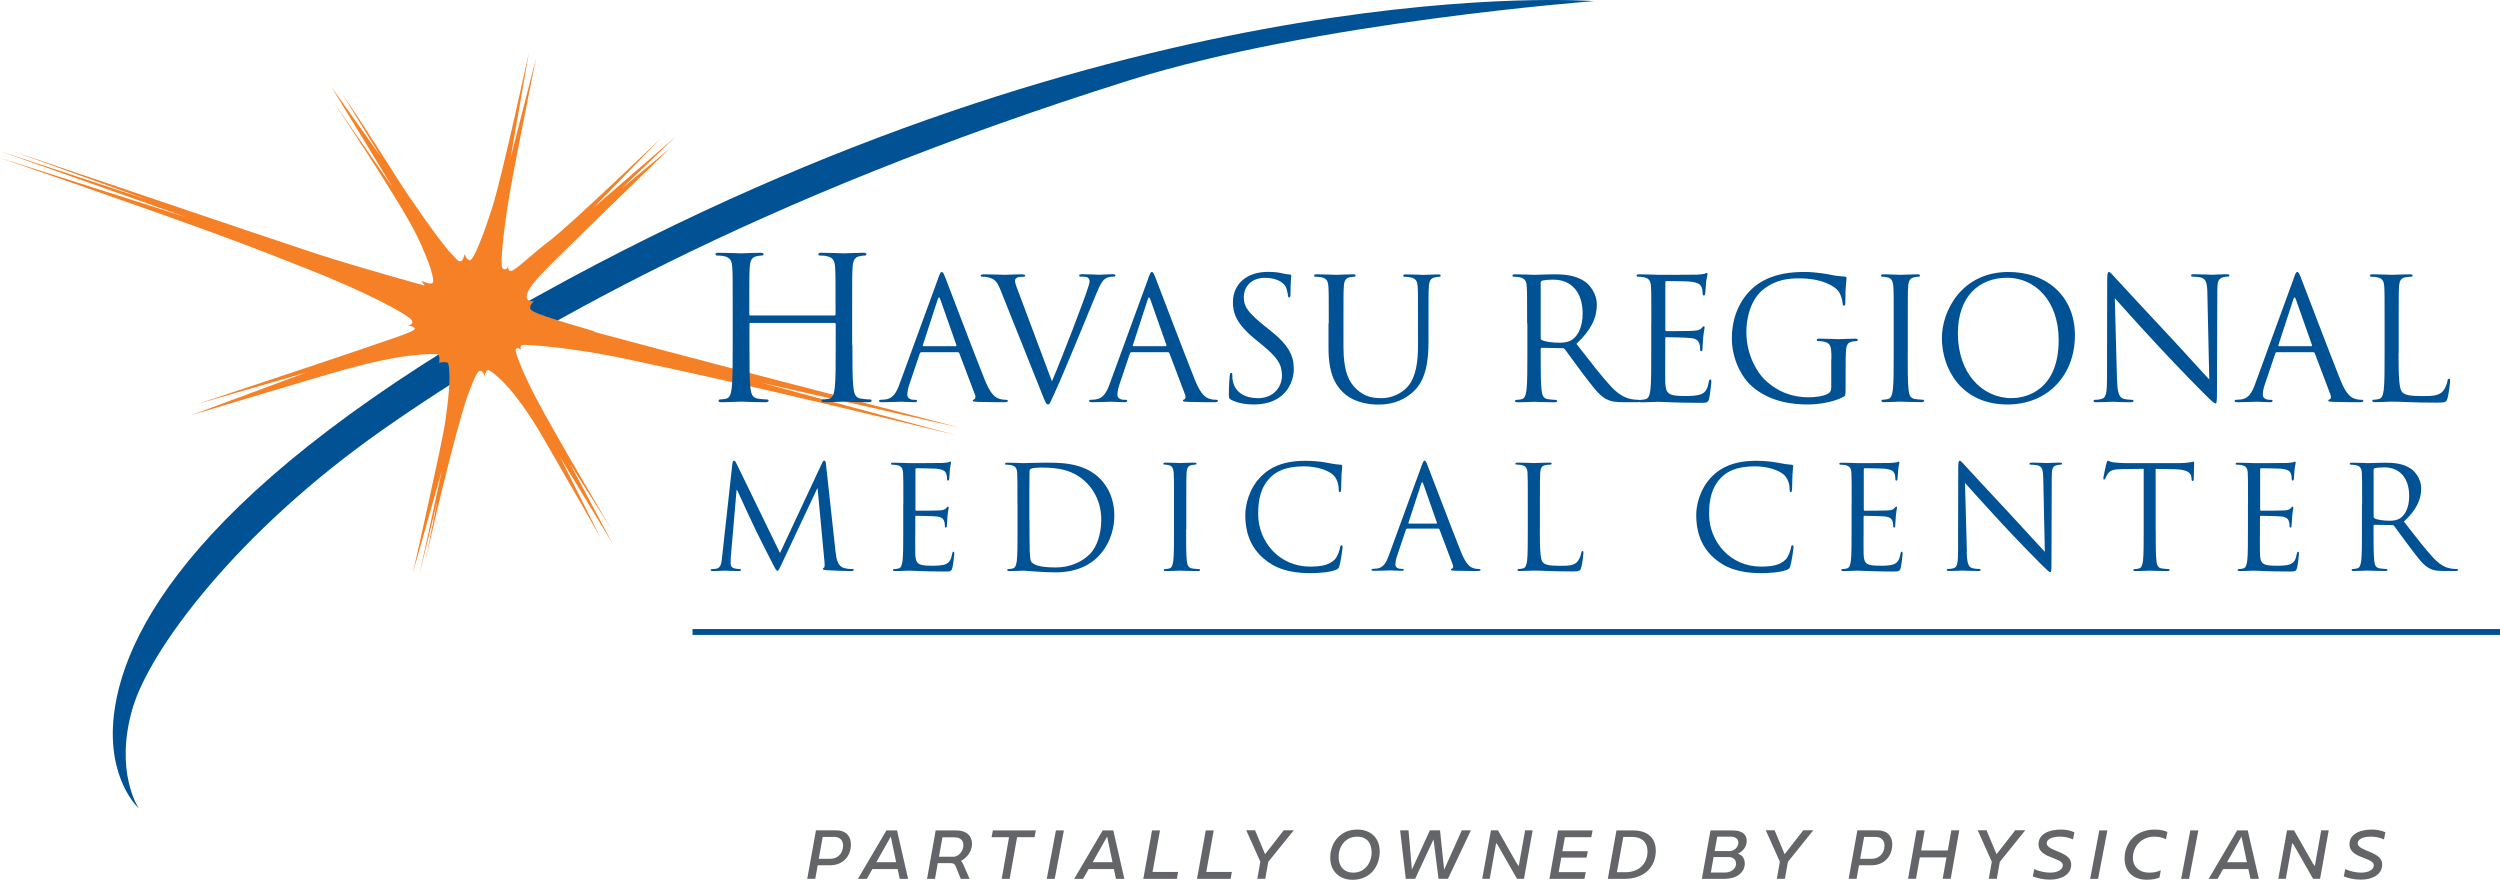 <?xml version="1.0" encoding="UTF-8"?> <svg xmlns="http://www.w3.org/2000/svg" id="b" data-name="Layer 2" viewBox="0 0 289.01 101.7"><defs><style> .d { fill: #005295; } .e { fill: #636569; } .f { fill: #f58025; } </style></defs><g id="c" data-name="Layer 3"><g><g><path class="e" d="M98.37,97.63c0,1.39-.97,2.4-2.4,2.4h-1.44l-.28,1.56h-.93l1.01-5.6h2.36c1.08,0,1.68.65,1.68,1.64ZM97.47,97.78c0-.62-.36-1.03-1.04-1.03h-1.32l-.46,2.53h1.35c.85,0,1.46-.64,1.46-1.5Z"></path><path class="e" d="M103.77,100.47h-2.92l-.64,1.13h-1.03l3.29-5.6h1.23l1.28,5.6h-.97l-.24-1.13ZM103.6,99.67l-.62-2.96-1.67,2.96h2.3Z"></path><path class="e" d="M111.33,99.86l.76,1.74h-1.02l-.54-1.33c-.13-.33-.2-.48-.69-.49h-1.43l-.32,1.82h-.92l1-5.6h2.41c1.13,0,1.79.62,1.79,1.54,0,.99-.71,1.7-1.28,1.98.11.1.18.22.23.34ZM110.26,99.04c.41,0,.97-.43,1.09-1.1.12-.7-.25-1.14-1.03-1.14h-1.37l-.4,2.24h1.72Z"></path><path class="e" d="M119.59,96.78h-2.01l-.86,4.82h-.92l.85-4.82h-2.02l.15-.78h4.97l-.15.78Z"></path><path class="e" d="M121.01,101.6l1.06-5.6h.92l-1.06,5.6h-.92Z"></path><path class="e" d="M128.77,100.47h-2.92l-.64,1.13h-1.03l3.29-5.6h1.23l1.28,5.6h-.97l-.24-1.13ZM128.61,99.67l-.62-2.96-1.67,2.96h2.3Z"></path><path class="e" d="M136.2,100.79l-.15.81h-3.88l1.01-5.6h.92l-.86,4.8h2.96Z"></path><path class="e" d="M142.41,100.79l-.15.81h-3.88l1.01-5.6h.92l-.86,4.8h2.96Z"></path><path class="e" d="M149.56,95.99l-2.94,3.64-.35,1.96h-.92l.35-1.97-1.63-3.64h1.02l1.16,2.77,2.16-2.77h1.15Z"></path><path class="e" d="M153.78,99.16c0-1.74,1.16-3.26,3.11-3.26,1.57,0,2.61.95,2.61,2.54,0,1.75-1.13,3.27-3.13,3.27-1.51,0-2.59-.99-2.59-2.54ZM158.56,98.5c0-1.07-.58-1.78-1.67-1.78-1.31,0-2.14,1.09-2.14,2.35,0,1.07.6,1.81,1.72,1.81,1.28,0,2.1-1.1,2.1-2.38Z"></path><path class="e" d="M170.04,95.99l-2.65,5.6h-1.09l-.58-4.55h0l-2.12,4.55h-1.09l-.65-5.6h.97l.39,4.54h0l2.08-4.54h1.17l.48,4.55h0l2.04-4.55h1.05Z"></path><path class="e" d="M177.18,95.99l-1,5.6h-.81l-2.24-3.92c-.07-.07-.12-.14-.16-.21h-.01l-.74,4.13h-.87l1.01-5.6h.81l2.19,3.85c.08.08.16.2.21.3l.74-4.15h.87Z"></path><path class="e" d="M180.91,96.77l-.29,1.63h2.94l-.15.74h-2.92l-.3,1.68h3.13l-.15.78h-4.05l.99-5.6h4l-.15.78h-3.05Z"></path><path class="e" d="M191.42,98.29c0,1.99-1.37,3.31-3.62,3.31h-1.93l1-5.6h1.93c1.67,0,2.61.88,2.61,2.3ZM190.46,98.42c0-1.04-.65-1.67-1.8-1.67h-1l-.74,4.08h1.02c1.46,0,2.52-.93,2.52-2.41Z"></path><path class="e" d="M201.71,99.78c0,1.13-.99,1.82-2.36,1.82h-2.61l1-5.6h2.59c.99,0,1.6.43,1.6,1.2,0,.72-.48,1.25-1.02,1.48.45.16.79.52.79,1.11ZM200.69,99.82c0-.5-.44-.74-.8-.74h-1.79l-.32,1.79h1.63c.67,0,1.29-.41,1.29-1.06ZM198.52,96.72l-.3,1.67h1.73c.48,0,1.01-.41,1.01-.98,0-.43-.34-.69-.89-.69h-1.55Z"></path><path class="e" d="M209.62,95.99l-2.93,3.64-.35,1.96h-.93l.35-1.97-1.63-3.64h1.02l1.16,2.77,2.16-2.77h1.15Z"></path><path class="e" d="M218.75,97.63c0,1.39-.97,2.4-2.4,2.4h-1.44l-.28,1.56h-.92l1.01-5.6h2.36c1.08,0,1.68.65,1.68,1.64ZM217.86,97.78c0-.62-.36-1.03-1.04-1.03h-1.32l-.46,2.53h1.35c.85,0,1.46-.64,1.46-1.5Z"></path><path class="e" d="M226.5,95.99l-.99,5.6h-.93l.44-2.47h-3.08l-.44,2.47h-.92l.99-5.6h.93l-.41,2.33h3.08l.41-2.33h.93Z"></path><path class="e" d="M234.12,95.99l-2.93,3.64-.35,1.96h-.93l.35-1.97-1.63-3.64h1.02l1.16,2.77,2.16-2.77h1.15Z"></path><path class="e" d="M235,101.32l.17-.86c.53.28,1.3.42,1.84.42.91,0,1.46-.38,1.46-.85,0-.34-.32-.52-.96-.77l-.55-.22c-.97-.38-1.3-.85-1.3-1.44,0-1.2,1.22-1.7,2.6-1.7.53,0,1.02.09,1.55.31l-.16.83c-.54-.25-1.1-.32-1.53-.32-.84,0-1.51.27-1.51.76,0,.28.23.52.97.83l.49.2c.93.39,1.37.76,1.37,1.44,0,1.16-1.14,1.74-2.45,1.74-.83,0-1.51-.18-2-.38Z"></path><path class="e" d="M241.63,101.6l1.06-5.6h.93l-1.07,5.6h-.92Z"></path><path class="e" d="M249.65,101.45c-.41.16-.83.25-1.49.25-1.59,0-2.55-.98-2.55-2.43,0-2.05,1.5-3.37,3.47-3.37.71,0,1.17.13,1.48.28l-.16.84c-.46-.23-.9-.3-1.37-.3-1.37,0-2.46,1.04-2.46,2.46,0,.95.67,1.7,1.92,1.7.45,0,.87-.08,1.31-.27l-.16.84Z"></path><path class="e" d="M252.15,101.6l1.06-5.6h.93l-1.07,5.6h-.92Z"></path><path class="e" d="M259.92,100.47h-2.92l-.64,1.13h-1.03l3.29-5.6h1.23l1.28,5.6h-.97l-.24-1.13ZM259.75,99.67l-.62-2.96-1.67,2.96h2.3Z"></path><path class="e" d="M269.21,95.99l-1,5.6h-.81l-2.24-3.92c-.07-.07-.12-.14-.16-.21h-.01l-.74,4.13h-.87l1.01-5.6h.81l2.19,3.85c.08.08.16.2.21.3l.74-4.15h.87Z"></path><path class="e" d="M270.95,101.32l.17-.86c.53.28,1.3.42,1.84.42.91,0,1.46-.38,1.46-.85,0-.34-.32-.52-.96-.77l-.55-.22c-.97-.38-1.3-.85-1.3-1.44,0-1.2,1.22-1.7,2.6-1.7.53,0,1.02.09,1.55.31l-.16.83c-.54-.25-1.1-.32-1.53-.32-.84,0-1.51.27-1.51.76,0,.28.23.52.97.83l.49.2c.93.39,1.37.76,1.37,1.44,0,1.16-1.14,1.74-2.45,1.74-.83,0-1.51-.18-2-.38Z"></path></g><path class="d" d="M16.04,93.45s-2.89-4.27-.68-11.67c2.03-6.76,12.11-20.35,28.91-32.12,15.87-11.12,42.95-26.77,86.39-40.41C152.06,2.55,184.26.13,184.26.13c0,0-51.39-4-118.51,32.12C24.67,54.36,14.43,71.87,13.17,82.63c-.87,7.45,2.87,10.82,2.87,10.82Z"></path><path class="f" d="M53.7,29.37s-.12.66-.34.78c-.22.12-.34.13-.78-.41-.42-.51-.65-.26-5.31-7.06-1.81-2.65-4.13-6.61-7.65-11.74l4.43,7.21-5.75-8.12,7.12,11.68-6.93-10.03s7.87,11.77,9.68,15.52c1.56,3.22,2.16,5.34,1.81,5.53-.34.19-1.25-.28-1.25-.28l.34.56s-7.81-2.15-12.49-3.68C31.91,27.81,1.53,17.5,1.53,17.5l15.58,5.62L0,17.47l21.73,7.71L0,18.25s13.51,4.63,24.22,8.51c4.57,1.66,8.57,3.25,10.91,4.17,7.57,2.96,11.93,5.43,12.39,6,.49.6-.38.69-.38.69,0,0,.96.13.79.44-.17.31-2.25.97-6.71,2.5-4.47,1.53-18.33,6.12-18.33,6.12l12.52-3.62-13.3,4.93s16.14-4.85,17.73-5.26c1.32-.34,6.52-1.88,10.58-1.79.58.01.34,1,.34,1,0,0,1-.22,1.07.11.36,1.72-.11,4.85-.35,6.66-.28,2.15-3.75,17.52-3.75,17.52l3.37-11.91-2.62,12.13,2.09-8.6-1.38,6.94s2.31-10.35,4.17-16.82c.82-2.87,1.73-4.96,2.02-5.07.5-.2.62.62.62.62,0,0,.16-.88.53-.72.37.16,2.78,1.78,6.25,7.78,3.47,5.99,6.68,11.65,6.68,11.65l-4.75-9.46,6.09,10.05-4.9-9.21,4.78,7.56s-6.43-10.8-8.74-15.21c-1.29-2.46-2.52-5.32-2.3-5.62.22-.29.6.13.6.13,0,0-.26-.6.27-.6s5.15.18,12.32,1.72c1.06.23,8.06,1.71,15.69,3.48,10.38,2.4,21.98,5.23,21.98,5.23l-22.51-6.06,23.01,5.21c-33.95-8.79-42.98-11.25-42.48-11.15,2.14.47-6.26-1.73-7.08-2.43-.47-.4.29-1.05.29-1.05,0,0-2.28.31.63-2.89,1.69-1.85,15.14-14.83,15.14-14.83l-5.62,4.68,6.21-5.96-9.43,8.15,7.71-7.96s-10.43,9.99-12.77,11.77c-2.34,1.78-3.97,3.47-4.5,3.53-.53.06-.31-.66-.31-.66,0,0-.19.78-.69.37-.36-.3.16-5.31,1.25-11.02,1.09-5.71,2.62-13.27,2.62-13.27l-2.94,11.49,2.12-12.18s-3.09,14.3-4.22,17.86c-1.12,3.56-2.19,6.09-2.56,6.18-.37.09-.69-.72-.69-.72Z"></path><g><path class="d" d="M98.54,39.87c0,2.19,0,4,.12,4.96.07.66.21,1.17.89,1.26.32.05.82.09,1.03.09.14,0,.18.07.18.14,0,.11-.12.18-.37.18-1.26,0-2.7-.07-2.81-.07s-1.55.07-2.24.07c-.25,0-.37-.05-.37-.18,0-.07.05-.14.18-.14.21,0,.48-.05.69-.09.46-.09.57-.59.66-1.26.11-.96.11-2.77.11-4.96v-2.4c0-.09-.07-.14-.14-.14h-9.69c-.07,0-.14.02-.14.14v2.4c0,2.19,0,4,.11,4.96.07.66.21,1.17.89,1.26.32.05.82.09,1.03.09.14,0,.18.07.18.14,0,.11-.11.18-.37.18-1.26,0-2.7-.07-2.81-.07s-1.55.07-2.24.07c-.25,0-.37-.05-.37-.18,0-.07.05-.14.18-.14.21,0,.48-.05.69-.09.46-.09.57-.59.66-1.26.11-.96.11-2.77.11-4.96v-4.02c0-3.57,0-4.21-.05-4.94-.05-.78-.23-1.14-.98-1.3-.18-.05-.57-.07-.78-.07-.09,0-.18-.05-.18-.14,0-.14.12-.18.37-.18,1.03,0,2.47.07,2.58.07s1.55-.07,2.24-.07c.25,0,.37.05.37.18,0,.09-.09.14-.18.14-.16,0-.3.02-.57.07-.62.11-.8.5-.85,1.3-.05.73-.05,1.37-.05,4.94v.48c0,.11.07.14.14.14h9.69c.07,0,.14-.02.14-.14v-.48c0-3.57,0-4.21-.05-4.94-.05-.78-.23-1.14-.98-1.3-.18-.05-.57-.07-.78-.07-.09,0-.18-.05-.18-.14,0-.14.12-.18.37-.18,1.03,0,2.47.07,2.58.07s1.55-.07,2.24-.07c.25,0,.37.05.37.18,0,.09-.09.14-.18.14-.16,0-.3.02-.57.07-.62.11-.8.5-.85,1.3-.05.73-.05,1.37-.05,4.94v4.02Z"></path><path class="d" d="M108.44,32.2c.24-.65.31-.76.43-.76s.2.1.43.7c.29.74,3.36,8.82,4.55,11.79.7,1.74,1.27,2.05,1.68,2.17.29.1.59.12.78.12.12,0,.2.02.2.12,0,.12-.18.16-.39.16-.29,0-1.72,0-3.07-.04-.37-.02-.59-.02-.59-.14,0-.08.06-.12.14-.14.12-.04.23-.21.12-.53l-1.82-4.81c-.04-.08-.08-.12-.18-.12h-4.2c-.1,0-.16.06-.19.16l-1.17,3.46c-.18.49-.27.96-.27,1.31,0,.39.41.57.74.57h.19c.14,0,.2.04.2.12,0,.12-.12.16-.29.16-.47,0-1.31-.06-1.53-.06s-1.29.06-2.21.06c-.25,0-.37-.04-.37-.16,0-.08.08-.12.18-.12.14,0,.41-.02.57-.04.9-.12,1.29-.86,1.64-1.84l4.44-12.14ZM110.48,40.02c.1,0,.1-.06.08-.14l-1.86-5.28c-.1-.29-.19-.29-.29,0l-1.72,5.28c-.04.1,0,.14.06.14h3.73Z"></path><path class="d" d="M121.6,44.1c1.13-2.62,3.75-9.44,4.18-10.85.1-.29.18-.57.18-.74,0-.16-.06-.35-.25-.45-.24-.08-.53-.08-.74-.08-.12,0-.22-.02-.22-.12,0-.12.12-.16.43-.16.78,0,1.68.06,1.92.06.12,0,.96-.06,1.52-.06.22,0,.33.04.33.14s-.08.14-.23.14c-.14,0-.57,0-.94.23-.25.18-.55.51-1.08,1.84-.22.55-1.19,2.89-2.19,5.3-1.19,2.85-2.07,4.96-2.52,5.92-.55,1.17-.62,1.49-.82,1.49-.23,0-.33-.27-.7-1.21l-4.79-11.98c-.43-1.09-.72-1.31-1.41-1.5-.29-.08-.63-.08-.74-.08s-.16-.06-.16-.14c0-.12.2-.14.51-.14.94,0,2.05.06,2.29.06.2,0,1.08-.06,1.82-.06.35,0,.53.04.53.14s-.06.14-.19.14c-.22,0-.57.02-.74.1-.21.1-.25.25-.25.39,0,.25.23.86.53,1.62l3.75,10.01Z"></path><path class="d" d="M132.73,32.2c.24-.65.31-.76.43-.76s.2.1.43.7c.29.74,3.36,8.82,4.55,11.79.7,1.74,1.27,2.05,1.68,2.17.29.1.59.12.78.12.12,0,.2.02.2.12,0,.12-.18.16-.39.16-.29,0-1.72,0-3.07-.04-.37-.02-.59-.02-.59-.14,0-.08.06-.12.14-.14.12-.04.23-.21.12-.53l-1.82-4.81c-.04-.08-.08-.12-.18-.12h-4.2c-.1,0-.16.06-.19.16l-1.17,3.46c-.18.49-.27.96-.27,1.31,0,.39.41.57.74.57h.19c.14,0,.2.04.2.12,0,.12-.12.16-.29.16-.47,0-1.31-.06-1.53-.06s-1.29.06-2.21.06c-.25,0-.37-.04-.37-.16,0-.08.08-.12.18-.12.14,0,.41-.02.57-.04.9-.12,1.29-.86,1.64-1.84l4.44-12.14ZM134.76,40.02c.1,0,.1-.06.08-.14l-1.86-5.28c-.1-.29-.19-.29-.29,0l-1.72,5.28c-.04.1,0,.14.06.14h3.73Z"></path><path class="d" d="M142.35,46.23c-.27-.14-.29-.21-.29-.74,0-.98.08-1.76.1-2.07.02-.22.06-.31.16-.31.12,0,.14.06.14.21,0,.18,0,.45.06.72.29,1.45,1.58,1.99,2.89,1.99,1.88,0,2.79-1.35,2.79-2.6,0-1.35-.57-2.13-2.25-3.52l-.88-.72c-2.07-1.7-2.54-2.91-2.54-4.24,0-2.09,1.56-3.52,4.05-3.52.76,0,1.33.08,1.82.2.37.08.53.1.68.1s.19.04.19.14-.08.74-.08,2.07c0,.31-.04.45-.14.45-.12,0-.14-.1-.16-.25-.02-.24-.14-.76-.25-.98-.12-.22-.65-1.04-2.44-1.04-1.35,0-2.41.84-2.41,2.27,0,1.11.55,1.78,2.38,3.28l.55.43c2.31,1.82,2.85,3.03,2.85,4.59,0,.8-.31,2.29-1.66,3.25-.84.59-1.9.82-2.95.82-.92,0-1.82-.14-2.62-.53Z"></path><path class="d" d="M153.61,37.38c0-3.05,0-3.6-.04-4.22-.04-.66-.19-.98-.84-1.11-.16-.04-.49-.06-.66-.06-.08,0-.16-.04-.16-.12,0-.12.1-.16.31-.16.88,0,2.07.06,2.25.06s1.35-.06,1.94-.06c.21,0,.31.04.31.16,0,.08-.08.12-.16.12-.14,0-.25.02-.49.06-.53.08-.68.43-.72,1.11-.04.62-.04,1.17-.04,4.22v2.74c0,2.81.63,4.03,1.47,4.83.96.9,1.84,1.08,2.95,1.08,1.19,0,2.36-.57,3.07-1.41.9-1.11,1.13-2.78,1.13-4.79v-2.44c0-3.05,0-3.6-.04-4.22-.04-.66-.19-.98-.84-1.11-.16-.04-.49-.06-.67-.06-.08,0-.16-.04-.16-.12,0-.12.1-.16.31-.16.88,0,1.95.06,2.07.06.14,0,1.06-.06,1.64-.06.22,0,.31.04.31.16,0,.08-.08.12-.16.12-.14,0-.25,0-.49.06-.53.1-.68.43-.72,1.11-.04.62-.04,1.17-.04,4.22v2.09c0,2.11-.24,4.46-1.8,5.84-1.41,1.25-2.87,1.45-4.03,1.45-.66,0-2.64-.08-4.03-1.39-.96-.92-1.7-2.29-1.7-5.14v-2.85Z"></path><path class="d" d="M176.54,37.38c0-3.05,0-3.6-.04-4.22-.04-.66-.19-.98-.84-1.11-.16-.04-.49-.06-.66-.06-.08,0-.16-.04-.16-.12,0-.12.1-.16.31-.16.88,0,2.11.06,2.21.06.21,0,1.7-.06,2.31-.06,1.23,0,2.54.12,3.58.86.49.35,1.35,1.31,1.35,2.66,0,1.45-.61,2.89-2.36,4.52,1.6,2.05,2.93,3.79,4.06,5,1.06,1.11,1.9,1.33,2.38,1.41.37.06.65.06.76.06.1,0,.18.06.18.12,0,.12-.12.16-.47.16h-1.39c-1.09,0-1.58-.1-2.09-.37-.84-.45-1.52-1.41-2.64-2.87-.82-1.08-1.74-2.38-2.13-2.89-.08-.08-.14-.12-.25-.12l-2.4-.04c-.1,0-.14.06-.14.16v.47c0,1.88,0,3.42.1,4.24.06.57.18,1,.76,1.07.27.04.7.08.88.08.12,0,.16.06.16.12,0,.1-.1.16-.31.16-1.08,0-2.31-.06-2.4-.06-.02,0-1.25.06-1.84.06-.21,0-.31-.04-.31-.16,0-.06.04-.12.16-.12.18,0,.41-.04.59-.08.39-.08.49-.51.57-1.07.1-.82.1-2.37.1-4.24v-3.44ZM178.11,39.08c0,.1.04.18.14.23.29.18,1.19.31,2.05.31.47,0,1.02-.06,1.47-.37.68-.47,1.19-1.52,1.19-3.01,0-2.44-1.29-3.91-3.38-3.91-.59,0-1.11.06-1.31.12-.1.04-.16.12-.16.23v6.39Z"></path><path class="d" d="M190.9,37.38c0-3.05,0-3.6-.04-4.22-.04-.66-.19-.98-.84-1.11-.16-.04-.49-.06-.66-.06-.08,0-.16-.04-.16-.12,0-.12.1-.16.31-.16.88,0,2.11.06,2.21.06.14,0,4.03,0,4.48-.02.37-.02.68-.06.84-.1.1-.02.18-.1.27-.1.06,0,.08.08.08.18,0,.14-.1.37-.16.92-.02.2-.06,1.06-.1,1.29-.02.1-.06.22-.14.22-.12,0-.16-.1-.16-.25,0-.14-.02-.47-.12-.7-.14-.31-.33-.55-1.39-.66-.33-.04-2.46-.06-2.68-.06-.08,0-.12.06-.12.2v5.39c0,.14.02.2.12.2.25,0,2.66,0,3.11-.04.47-.04.74-.08.92-.27.14-.16.22-.25.29-.25.06,0,.1.04.1.16s-.1.45-.16,1.09c-.04.39-.08,1.11-.08,1.25,0,.16,0,.37-.14.37-.1,0-.14-.08-.14-.18,0-.2,0-.39-.08-.65-.08-.27-.25-.61-1.02-.68-.53-.06-2.46-.1-2.79-.1-.1,0-.14.06-.14.14v1.72c0,.66-.02,2.93,0,3.34.06,1.35.35,1.6,2.27,1.6.51,0,1.37,0,1.88-.21.51-.22.74-.61.88-1.41.04-.22.08-.29.18-.29.12,0,.12.16.12.29,0,.16-.16,1.49-.25,1.9-.14.51-.29.51-1.06.51-2.95,0-4.26-.12-4.83-.12-.1,0-1.33.06-1.92.06-.22,0-.31-.04-.31-.16,0-.06.04-.12.16-.12.18,0,.41-.04.59-.08.39-.08.49-.51.57-1.07.1-.82.1-2.37.1-4.24v-3.44Z"></path><path class="d" d="M211.72,41.5c0-1.58-.1-1.8-.88-2.01-.16-.04-.49-.06-.66-.06-.08,0-.16-.04-.16-.12,0-.12.1-.16.31-.16.88,0,2.11.06,2.21.06s1.33-.06,1.92-.06c.22,0,.31.04.31.16,0,.08-.08.12-.16.12-.14,0-.25.02-.49.06-.53.1-.68.43-.72,1.11-.04.63-.04,1.21-.04,2.03v2.19c0,.88-.02.92-.25,1.06-1.25.66-3.01.88-4.14.88-1.49,0-4.26-.2-6.43-2.09-1.19-1.04-2.33-3.13-2.33-5.57,0-3.13,1.52-5.34,3.26-6.43,1.76-1.09,3.69-1.23,5.2-1.23,1.23,0,2.62.25,2.99.33.41.1,1.09.18,1.58.2.19.02.23.1.23.18,0,.27-.14.82-.14,2.78,0,.31-.04.41-.18.41-.1,0-.12-.12-.14-.29-.02-.27-.12-.82-.41-1.29-.49-.74-2.07-1.58-4.59-1.58-1.23,0-2.7.12-4.18,1.29-1.13.9-1.94,2.68-1.94,4.96,0,2.76,1.39,4.75,2.07,5.41,1.54,1.51,3.32,2.09,5.12,2.09.7,0,1.72-.12,2.23-.41.25-.14.39-.35.39-.68v-3.32Z"></path><path class="d" d="M220.54,40.82c0,1.88,0,3.42.1,4.24.06.57.18,1,.76,1.07.27.04.7.08.88.08.12,0,.16.06.16.12,0,.1-.1.16-.31.16-1.08,0-2.31-.06-2.4-.06s-1.33.06-1.92.06c-.22,0-.31-.04-.31-.16,0-.06.04-.12.16-.12.18,0,.41-.04.59-.08.39-.08.49-.51.57-1.07.1-.82.1-2.37.1-4.24v-3.44c0-3.05,0-3.6-.04-4.22-.04-.66-.23-1-.66-1.09-.22-.06-.47-.08-.61-.08-.08,0-.16-.04-.16-.12,0-.12.1-.16.31-.16.65,0,1.88.06,1.97.06s1.33-.06,1.92-.06c.22,0,.31.04.31.16,0,.08-.08.12-.16.12-.14,0-.25.02-.49.06-.53.1-.68.43-.72,1.11-.04.62-.04,1.17-.04,4.22v3.44Z"></path><path class="d" d="M232.19,31.44c4.4,0,7.68,2.78,7.68,7.33s-3.09,7.99-7.8,7.99c-5.36,0-7.58-4.16-7.58-7.68,0-3.17,2.31-7.64,7.7-7.64ZM232.6,46.02c1.76,0,5.39-1.02,5.39-6.7,0-4.69-2.85-7.21-5.94-7.21-3.26,0-5.71,2.15-5.71,6.43,0,4.55,2.74,7.49,6.26,7.49Z"></path><path class="d" d="M244.74,43.83c.04,1.6.23,2.11.76,2.27.37.1.8.12.98.12.1,0,.16.04.16.12,0,.12-.12.16-.35.16-1.11,0-1.9-.06-2.07-.06s-1,.06-1.88.06c-.19,0-.31-.02-.31-.16,0-.08.06-.12.16-.12.16,0,.51-.02.8-.12.49-.14.59-.7.59-2.48l.02-11.2c0-.76.06-.98.21-.98s.49.43.68.63c.29.33,3.21,3.48,6.22,6.7,1.94,2.07,4.07,4.46,4.69,5.1l-.22-9.93c-.02-1.27-.16-1.7-.76-1.86-.35-.08-.8-.1-.96-.1-.14,0-.16-.06-.16-.14,0-.12.16-.14.39-.14.88,0,1.82.06,2.03.06s.86-.06,1.66-.06c.21,0,.35.02.35.14,0,.08-.08.14-.21.14-.1,0-.24,0-.47.06-.65.14-.72.57-.72,1.74l-.04,11.46c0,1.29-.04,1.39-.18,1.39-.16,0-.39-.21-1.43-1.25-.21-.19-3.03-3.07-5.1-5.3-2.27-2.44-4.48-4.91-5.1-5.61l.25,9.36Z"></path><path class="d" d="M265.15,32.2c.23-.65.31-.76.43-.76s.19.1.43.7c.29.74,3.36,8.82,4.55,11.79.7,1.74,1.27,2.05,1.68,2.17.29.1.59.12.78.12.12,0,.19.02.19.12,0,.12-.18.16-.39.16-.29,0-1.72,0-3.07-.04-.37-.02-.59-.02-.59-.14,0-.08.06-.12.14-.14.12-.04.24-.21.12-.53l-1.82-4.81c-.04-.08-.08-.12-.18-.12h-4.2c-.1,0-.16.06-.19.16l-1.17,3.46c-.18.49-.27.96-.27,1.31,0,.39.41.57.74.57h.2c.14,0,.19.04.19.12,0,.12-.12.16-.29.16-.47,0-1.31-.06-1.52-.06s-1.29.06-2.21.06c-.25,0-.37-.04-.37-.16,0-.08.08-.12.18-.12.14,0,.41-.02.57-.04.9-.12,1.29-.86,1.64-1.84l4.44-12.14ZM267.19,40.02c.1,0,.1-.06.08-.14l-1.86-5.28c-.1-.29-.19-.29-.29,0l-1.72,5.28c-.04.1,0,.14.06.14h3.73Z"></path><path class="d" d="M277.28,40.86c0,2.87.08,4.12.43,4.48.31.31.82.45,2.35.45,1.04,0,1.9-.02,2.37-.59.25-.31.45-.8.51-1.17.02-.16.06-.25.18-.25.1,0,.12.08.12.29s-.14,1.39-.29,1.95c-.14.45-.2.53-1.23.53-2.81,0-4.1-.12-5.24-.12-.18,0-1.33.06-1.92.06-.21,0-.31-.04-.31-.16,0-.06.04-.12.16-.12.18,0,.41-.04.59-.08.39-.08.49-.51.57-1.07.1-.82.1-2.37.1-4.24v-3.44c0-3.05,0-3.6-.04-4.22-.04-.66-.19-.98-.84-1.11-.16-.04-.49-.06-.66-.06-.08,0-.16-.04-.16-.12,0-.12.1-.16.31-.16.88,0,2.11.06,2.21.06s1.52-.06,2.11-.06c.22,0,.31.04.31.16,0,.08-.08.12-.16.12-.14,0-.41.02-.65.06-.57.1-.72.43-.76,1.11-.04.62-.04,1.17-.04,4.22v3.48Z"></path></g><g><path class="d" d="M96.61,63.88c.07.6.18,1.52.89,1.76.48.15.91.15,1.08.15.08,0,.13.02.13.08,0,.1-.15.15-.35.15-.36,0-2.15-.05-2.77-.1-.38-.03-.46-.08-.46-.17,0-.07.03-.1.12-.12.08-.02.1-.3.07-.6l-.8-8.55h-.05l-4.06,8.62c-.35.73-.4.88-.55.88-.12,0-.2-.17-.51-.76-.43-.81-1.86-3.68-1.94-3.84-.15-.3-2-4.27-2.19-4.72h-.07l-.66,7.69c-.02.27-.02.56-.02.85,0,.25.18.46.43.51.28.07.53.08.63.08.07,0,.13.03.13.08,0,.12-.1.15-.3.15-.61,0-1.41-.05-1.54-.05-.15,0-.94.05-1.39.05-.17,0-.28-.03-.28-.15,0-.05.08-.08.17-.08.13,0,.25,0,.5-.05.55-.1.6-.75.66-1.38l1.19-10.8c.03-.18.08-.3.18-.3s.17.07.25.25l5.07,10.42,4.87-10.41c.07-.15.13-.27.25-.27s.17.13.2.45l1.11,10.17Z"></path><path class="d" d="M104.43,58.29c0-2.59,0-3.05-.03-3.58-.03-.56-.17-.83-.71-.94-.13-.03-.41-.05-.56-.05-.07,0-.13-.03-.13-.1,0-.1.08-.13.27-.13.75,0,1.79.05,1.87.05.12,0,3.41,0,3.79-.02.32-.02.58-.05.71-.08.08-.02.15-.08.23-.08.05,0,.07.07.07.15,0,.12-.08.32-.13.78-.02.17-.05.9-.08,1.09-.02.08-.05.18-.12.18-.1,0-.13-.08-.13-.22,0-.12-.02-.4-.1-.6-.12-.27-.28-.46-1.18-.56-.28-.03-2.09-.05-2.27-.05-.07,0-.1.05-.1.17v4.57c0,.12.02.17.1.17.22,0,2.25,0,2.63-.03.4-.03.63-.07.78-.23.12-.13.18-.22.25-.22.05,0,.08.03.08.13s-.08.38-.13.93c-.03.33-.07.94-.07,1.06,0,.13,0,.31-.12.31-.08,0-.12-.07-.12-.15,0-.17,0-.33-.07-.55-.07-.23-.22-.51-.86-.58-.45-.05-2.09-.08-2.37-.08-.08,0-.12.05-.12.12v1.46c0,.56-.02,2.48,0,2.83.05,1.14.3,1.36,1.92,1.36.43,0,1.16,0,1.59-.18.43-.18.63-.51.75-1.19.03-.18.07-.25.15-.25.1,0,.1.13.1.25,0,.13-.13,1.26-.22,1.61-.12.43-.25.43-.89.43-2.5,0-3.61-.1-4.09-.1-.08,0-1.13.05-1.62.05-.18,0-.27-.03-.27-.13,0-.05.03-.1.13-.1.15,0,.35-.03.5-.07.33-.07.41-.43.48-.91.08-.7.08-2,.08-3.6v-2.92Z"></path><path class="d" d="M117.62,58.29c0-2.59,0-3.05-.03-3.58-.03-.56-.17-.83-.71-.94-.13-.03-.41-.05-.56-.05-.07,0-.13-.03-.13-.1,0-.1.08-.13.27-.13.75,0,1.79.05,1.87.05.2,0,1.24-.05,2.24-.05,1.64,0,4.67-.15,6.64,1.89.83.86,1.61,2.24,1.61,4.21,0,2.09-.86,3.7-1.79,4.67-.71.75-2.2,1.91-5.02,1.91-1.43,0-3.51-.2-3.68-.2-.08,0-1.13.05-1.62.05-.18,0-.27-.03-.27-.13,0-.05.03-.1.13-.1.15,0,.35-.03.5-.07.33-.07.41-.43.48-.91.08-.7.08-2,.08-3.6v-2.92ZM119.01,60.08c0,1.76.02,3.28.03,3.6.02.41.05,1.08.18,1.26.22.32.86.66,2.82.66,1.54,0,2.97-.56,3.94-1.54.86-.84,1.33-2.43,1.33-3.96,0-2.1-.91-3.46-1.59-4.18-1.56-1.64-3.45-1.87-5.42-1.87-.33,0-.94.05-1.08.12-.15.07-.2.15-.2.33-.02.56-.02,2.25-.02,3.53v2.05Z"></path><path class="d" d="M137.12,61.21c0,1.59,0,2.9.08,3.6.05.48.15.84.65.91.23.03.6.07.75.07.1,0,.13.05.13.1,0,.08-.08.13-.27.13-.91,0-1.96-.05-2.04-.05s-1.13.05-1.62.05c-.18,0-.27-.03-.27-.13,0-.05.03-.1.13-.1.15,0,.35-.03.5-.07.33-.07.41-.43.48-.91.08-.7.08-2,.08-3.6v-2.92c0-2.59,0-3.05-.03-3.58-.03-.56-.2-.85-.56-.93-.18-.05-.4-.07-.51-.07-.07,0-.13-.03-.13-.1,0-.1.08-.13.27-.13.55,0,1.59.05,1.67.05s1.13-.05,1.62-.05c.18,0,.27.03.27.13,0,.07-.07.1-.13.1-.12,0-.22.02-.41.05-.45.08-.58.36-.61.94-.03.53-.03.99-.03,3.58v2.92Z"></path><path class="d" d="M145.96,64.46c-1.61-1.44-2-3.33-2-4.9,0-1.11.38-3.05,1.86-4.52.99-.99,2.5-1.77,5.05-1.77.66,0,1.59.05,2.4.2.63.12,1.16.22,1.69.25.18.02.21.08.21.18,0,.13-.05.33-.08.93-.03.55-.03,1.46-.05,1.71-.02.25-.05.35-.15.35-.12,0-.13-.12-.13-.35,0-.65-.27-1.33-.7-1.69-.58-.5-1.86-.94-3.31-.94-2.2,0-3.23.65-3.81,1.21-1.21,1.16-1.49,2.63-1.49,4.32,0,3.16,2.43,6.06,5.98,6.06,1.24,0,2.22-.15,2.88-.83.35-.37.56-1.09.61-1.39.03-.18.07-.25.17-.25.08,0,.12.12.12.25,0,.12-.2,1.56-.36,2.12-.1.32-.13.35-.43.48-.66.27-1.92.38-2.98.38-2.49,0-4.16-.61-5.47-1.79Z"></path><path class="d" d="M164.32,53.9c.2-.55.27-.65.37-.65s.17.08.36.6c.25.63,2.85,7.47,3.86,9.99.6,1.47,1.08,1.74,1.42,1.84.25.08.5.1.66.1.1,0,.17.02.17.1,0,.1-.15.13-.33.13-.25,0-1.46,0-2.6-.03-.32-.02-.5-.02-.5-.12,0-.07.05-.1.12-.12.1-.03.2-.18.1-.45l-1.54-4.08c-.03-.07-.07-.1-.15-.1h-3.56c-.08,0-.13.05-.17.13l-.99,2.93c-.15.41-.23.81-.23,1.11,0,.33.35.48.63.48h.17c.12,0,.17.03.17.1,0,.1-.1.13-.25.13-.4,0-1.11-.05-1.29-.05s-1.09.05-1.87.05c-.22,0-.32-.03-.32-.13,0-.07.07-.1.15-.1.12,0,.35-.02.48-.03.76-.1,1.09-.73,1.39-1.56l3.76-10.29ZM166.04,60.53c.08,0,.08-.05.07-.12l-1.57-4.47c-.08-.25-.17-.25-.25,0l-1.46,4.47c-.03.08,0,.12.05.12h3.17Z"></path><path class="d" d="M178.01,61.24c0,2.43.07,3.5.37,3.79.27.27.7.38,1.99.38.88,0,1.61-.02,2-.5.22-.27.38-.68.43-.99.02-.13.05-.22.15-.22.08,0,.1.07.1.25s-.12,1.18-.25,1.66c-.12.38-.17.45-1.04.45-2.39,0-3.48-.1-4.44-.1-.15,0-1.13.05-1.62.05-.18,0-.27-.03-.27-.13,0-.05.03-.1.13-.1.15,0,.35-.03.5-.07.33-.07.41-.43.48-.91.08-.7.08-2,.08-3.6v-2.92c0-2.59,0-3.05-.03-3.58-.03-.56-.17-.83-.71-.94-.13-.03-.41-.05-.56-.05-.07,0-.13-.03-.13-.1,0-.1.08-.13.27-.13.75,0,1.79.05,1.87.05s1.29-.05,1.79-.05c.18,0,.26.03.26.13,0,.07-.07.1-.13.1-.12,0-.35.02-.55.05-.48.08-.61.36-.65.94-.03.53-.03.99-.03,3.58v2.95Z"></path><path class="d" d="M198.09,64.46c-1.61-1.44-2-3.33-2-4.9,0-1.11.38-3.05,1.86-4.52.99-.99,2.5-1.77,5.05-1.77.66,0,1.59.05,2.4.2.63.12,1.16.22,1.69.25.18.02.21.08.21.18,0,.13-.05.33-.08.93-.03.55-.03,1.46-.05,1.71-.02.25-.05.35-.15.35-.12,0-.13-.12-.13-.35,0-.65-.27-1.33-.7-1.69-.58-.5-1.86-.94-3.31-.94-2.2,0-3.23.65-3.81,1.21-1.21,1.16-1.49,2.63-1.49,4.32,0,3.16,2.43,6.06,5.98,6.06,1.24,0,2.22-.15,2.88-.83.35-.37.56-1.09.61-1.39.03-.18.07-.25.17-.25.08,0,.12.12.12.25,0,.12-.2,1.56-.36,2.12-.1.32-.13.35-.43.48-.66.27-1.92.38-2.98.38-2.49,0-4.16-.61-5.47-1.79Z"></path><path class="d" d="M214.06,58.29c0-2.59,0-3.05-.03-3.58-.03-.56-.17-.83-.71-.94-.13-.03-.41-.05-.56-.05-.07,0-.13-.03-.13-.1,0-.1.08-.13.27-.13.75,0,1.79.05,1.87.05.12,0,3.41,0,3.79-.02.31-.02.58-.05.71-.08.08-.02.15-.08.23-.08.05,0,.07.07.07.15,0,.12-.08.32-.13.78-.02.17-.05.9-.08,1.09-.02.08-.05.18-.12.18-.1,0-.13-.08-.13-.22,0-.12-.02-.4-.1-.6-.12-.27-.28-.46-1.18-.56-.28-.03-2.09-.05-2.27-.05-.07,0-.1.05-.1.17v4.57c0,.12.02.17.1.17.22,0,2.25,0,2.63-.03.4-.03.63-.07.78-.23.12-.13.18-.22.25-.22.05,0,.08.03.08.13s-.08.38-.13.93c-.03.33-.07.94-.07,1.06,0,.13,0,.31-.12.31-.08,0-.12-.07-.12-.15,0-.17,0-.33-.07-.55-.07-.23-.21-.51-.86-.58-.45-.05-2.09-.08-2.37-.08-.08,0-.12.05-.12.12v1.46c0,.56-.02,2.48,0,2.83.05,1.14.3,1.36,1.92,1.36.43,0,1.16,0,1.59-.18.43-.18.63-.51.75-1.19.03-.18.07-.25.15-.25.1,0,.1.13.1.25,0,.13-.13,1.26-.22,1.61-.12.43-.25.43-.89.43-2.5,0-3.61-.1-4.09-.1-.08,0-1.13.05-1.62.05-.18,0-.27-.03-.27-.13,0-.05.03-.1.13-.1.15,0,.35-.03.5-.07.33-.07.41-.43.48-.91.08-.7.08-2,.08-3.6v-2.92Z"></path><path class="d" d="M227.36,63.76c.03,1.36.2,1.79.65,1.92.32.08.68.1.83.1.08,0,.13.03.13.1,0,.1-.1.13-.3.13-.94,0-1.61-.05-1.76-.05s-.85.05-1.59.05c-.16,0-.27-.02-.27-.13,0-.07.05-.1.13-.1.13,0,.43-.02.68-.1.41-.12.5-.6.5-2.1l.02-9.49c0-.65.05-.83.18-.83s.41.36.58.53c.25.28,2.72,2.95,5.27,5.68,1.64,1.76,3.45,3.78,3.98,4.32l-.18-8.42c-.02-1.08-.13-1.44-.65-1.57-.3-.07-.68-.08-.81-.08-.12,0-.13-.05-.13-.12,0-.1.13-.12.33-.12.75,0,1.54.05,1.72.05s.73-.05,1.41-.05c.18,0,.3.02.3.12,0,.07-.07.12-.18.12-.08,0-.2,0-.4.05-.55.12-.61.48-.61,1.47l-.03,9.71c0,1.09-.03,1.18-.15,1.18-.13,0-.33-.18-1.21-1.06-.18-.17-2.57-2.6-4.32-4.49-1.92-2.07-3.79-4.16-4.32-4.75l.22,7.94Z"></path><path class="d" d="M249.21,61.21c0,1.59,0,2.9.08,3.6.05.48.15.84.65.91.23.03.6.07.75.07.1,0,.13.05.13.1,0,.08-.08.13-.26.13-.91,0-1.96-.05-2.04-.05s-1.13.05-1.62.05c-.18,0-.27-.03-.27-.13,0-.05.03-.1.13-.1.15,0,.35-.03.5-.07.33-.07.41-.43.48-.91.08-.7.08-2,.08-3.6v-7.01l-2.45.03c-1.03.02-1.42.13-1.69.53-.18.28-.23.4-.28.51-.05.13-.1.17-.17.17-.05,0-.08-.05-.08-.15,0-.17.33-1.59.36-1.72.03-.1.1-.31.17-.31.12,0,.28.17.73.2.48.05,1.11.08,1.31.08h6.21c1.06,0,1.51-.17,1.64-.17.08,0,.08.1.08.2,0,.5-.05,1.64-.05,1.82,0,.15-.05.22-.12.22-.08,0-.12-.05-.13-.28l-.02-.18c-.07-.5-.45-.88-2.04-.91l-2.09-.03v7.01Z"></path><path class="d" d="M259.88,58.29c0-2.59,0-3.05-.03-3.58-.03-.56-.17-.83-.71-.94-.13-.03-.41-.05-.56-.05-.07,0-.13-.03-.13-.1,0-.1.08-.13.27-.13.75,0,1.79.05,1.87.05.12,0,3.41,0,3.79-.02.31-.02.58-.05.71-.08.08-.02.15-.08.23-.08.05,0,.07.07.07.15,0,.12-.08.32-.13.78-.02.17-.05.9-.08,1.09-.02.08-.05.18-.12.18-.1,0-.13-.08-.13-.22,0-.12-.02-.4-.1-.6-.12-.27-.28-.46-1.18-.56-.28-.03-2.09-.05-2.27-.05-.07,0-.1.05-.1.17v4.57c0,.12.02.17.1.17.22,0,2.25,0,2.63-.03.4-.03.63-.07.78-.23.12-.13.18-.22.25-.22.05,0,.08.03.08.13s-.08.38-.13.93c-.03.33-.07.94-.07,1.06,0,.13,0,.31-.12.31-.08,0-.12-.07-.12-.15,0-.17,0-.33-.07-.55-.07-.23-.22-.51-.86-.58-.45-.05-2.09-.08-2.37-.08-.08,0-.12.05-.12.12v1.46c0,.56-.02,2.48,0,2.83.05,1.14.3,1.36,1.92,1.36.43,0,1.16,0,1.59-.18.43-.18.63-.51.75-1.19.03-.18.07-.25.15-.25.1,0,.1.13.1.25,0,.13-.13,1.26-.22,1.61-.12.43-.25.43-.89.43-2.5,0-3.61-.1-4.09-.1-.08,0-1.13.05-1.62.05-.18,0-.27-.03-.27-.13,0-.05.03-.1.13-.1.15,0,.35-.03.5-.07.33-.07.41-.43.48-.91.08-.7.08-2,.08-3.6v-2.92Z"></path><path class="d" d="M273.07,58.29c0-2.59,0-3.05-.03-3.58-.03-.56-.17-.83-.71-.94-.13-.03-.41-.05-.56-.05-.07,0-.13-.03-.13-.1,0-.1.08-.13.27-.13.75,0,1.79.05,1.87.05.18,0,1.44-.05,1.95-.05,1.04,0,2.15.1,3.03.73.41.3,1.14,1.11,1.14,2.25,0,1.23-.51,2.45-2,3.83,1.36,1.74,2.48,3.21,3.45,4.24.89.94,1.61,1.13,2.02,1.19.32.05.55.05.65.05.08,0,.15.05.15.1,0,.1-.1.13-.4.13h-1.18c-.93,0-1.34-.08-1.77-.32-.71-.38-1.29-1.19-2.24-2.44-.7-.91-1.47-2.02-1.81-2.45-.07-.07-.12-.1-.22-.1l-2.04-.03c-.08,0-.12.05-.12.13v.4c0,1.59,0,2.9.08,3.6.05.48.15.84.65.91.23.03.6.07.75.07.1,0,.13.05.13.1,0,.08-.08.13-.27.13-.91,0-1.96-.05-2.04-.05-.02,0-1.06.05-1.56.05-.18,0-.27-.03-.27-.13,0-.05.03-.1.13-.1.15,0,.35-.03.5-.07.33-.07.41-.43.48-.91.08-.7.08-2,.08-3.6v-2.92ZM274.4,59.73c0,.08.03.15.12.2.25.15,1.01.27,1.74.27.4,0,.86-.05,1.24-.31.58-.4,1.01-1.29,1.01-2.55,0-2.07-1.09-3.31-2.87-3.31-.5,0-.94.05-1.11.1-.08.03-.13.1-.13.2v5.42Z"></path></g><rect class="d" x="80.06" y="72.72" width="208.96" height=".68"></rect></g></g></svg> 
